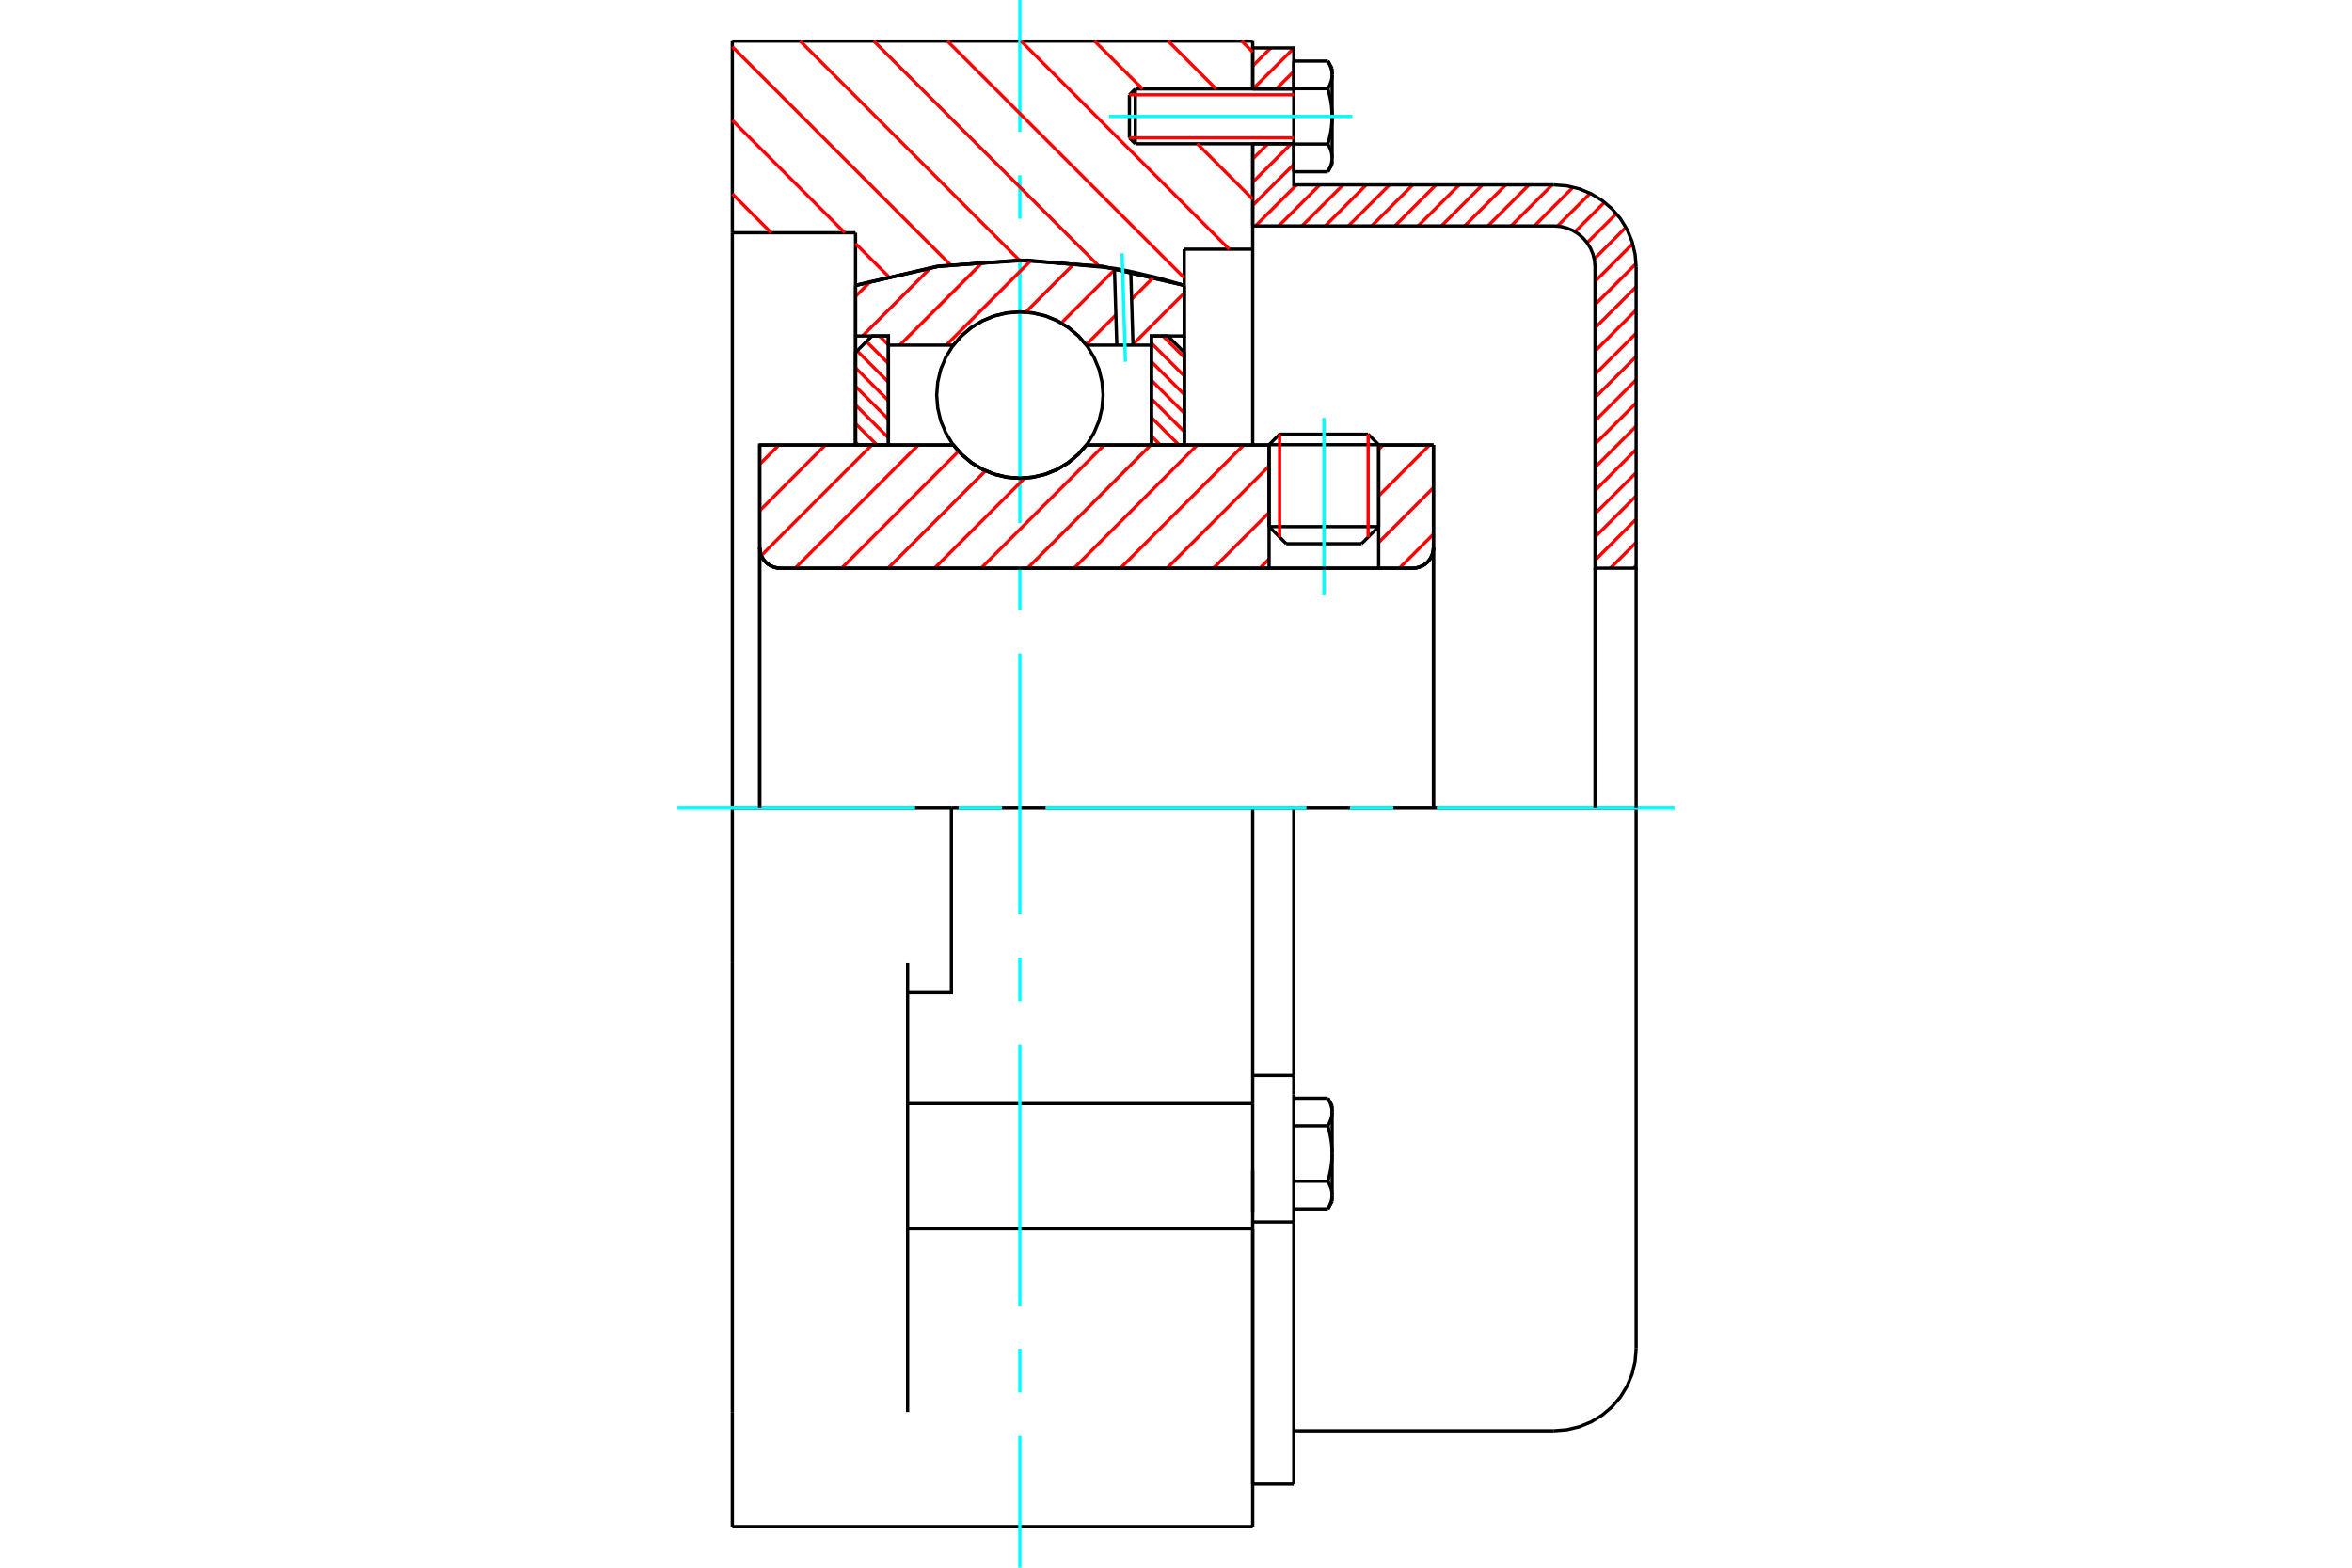 <?xml version="1.0" standalone="no"?>
<!DOCTYPE svg PUBLIC "-//W3C//DTD SVG 1.1//EN"
	"http://www.w3.org/Graphics/SVG/1.1/DTD/svg11.dtd">
<svg xmlns="http://www.w3.org/2000/svg" height="100%" width="100%" viewBox="0 0 36000 24000">
	<rect x="-1800" y="-1200" width="39600" height="26400" style="fill:#FFF"/>
	<g style="fill:none; fill-rule:evenodd" transform="matrix(1 0 0 1 0 0)">
		<g style="fill:none; stroke:#000; stroke-width:50; shape-rendering:geometricPrecision">
			<line x1="21102" y1="6808" x2="19425" y2="6808"/>
			<line x1="19586" y1="6647" x2="20941" y2="6647"/>
			<line x1="19425" y1="8062" x2="21102" y2="8062"/>
			<line x1="20840" y1="8324" x2="19687" y2="8324"/>
			<polyline points="21626,8699 21675,8695 21723,8683 21769,8664 21811,8639 21849,8607 21881,8569 21906,8527 21925,8481 21937,8433 21941,8384"/>
			<line x1="21941" y1="6812" x2="21941" y2="8384"/>
			<line x1="21102" y1="6812" x2="21941" y2="6812"/>
			<line x1="16629" y1="6812" x2="19425" y2="6812"/>
			<polyline points="14592,6812 14722,6960 14872,7086 15041,7187 15223,7261 15414,7306 15610,7322 15806,7306 15998,7261 16180,7187 16348,7086 16499,6960 16629,6812"/>
			<line x1="11628" y1="6812" x2="14592" y2="6812"/>
			<line x1="11628" y1="8384" x2="11628" y2="6812"/>
			<polyline points="11628,8384 11632,8433 11643,8481 11662,8527 11688,8569 11720,8607 11758,8639 11800,8664 11845,8683 11893,8695 11942,8699"/>
			<line x1="21626" y1="8699" x2="11942" y2="8699"/>
			<line x1="21941" y1="8384" x2="21941" y2="12367"/>
			<line x1="11628" y1="8384" x2="11628" y2="12367"/>
			<line x1="19586" y1="6647" x2="19425" y2="6808"/>
			<line x1="21102" y1="6808" x2="20941" y2="6647"/>
			<line x1="20840" y1="8324" x2="21102" y2="8062"/>
			<line x1="19425" y1="8062" x2="19687" y2="8324"/>
			<line x1="19425" y1="6808" x2="19425" y2="8062"/>
			<line x1="21102" y1="8062" x2="21102" y2="6808"/>
			<polyline points="21626,8699 21675,8695 21723,8683 21769,8664 21811,8639 21849,8607 21881,8569 21906,8527 21925,8481 21937,8433 21941,8384"/>
			<polyline points="11628,8384 11632,8433 11643,8481 11662,8527 11688,8569 11720,8607 11758,8639 11800,8664 11845,8683 11893,8695 11942,8699"/>
			<line x1="11209" y1="629" x2="19174" y2="629"/>
			<line x1="19174" y1="18812" x2="19174" y2="16895"/>
			<line x1="13892" y1="16895" x2="19174" y2="16895"/>
			<line x1="19174" y1="12367" x2="19174" y2="16895"/>
			<line x1="19174" y1="12367" x2="14562" y2="12367"/>
			<line x1="19174" y1="18812" x2="19174" y2="23371"/>
			<line x1="11209" y1="23371" x2="11209" y2="21617"/>
			<line x1="13892" y1="21617" x2="13892" y2="14745"/>
			<line x1="14562" y1="12367" x2="11209" y2="12367"/>
			<line x1="13095" y1="3563" x2="11209" y2="3563"/>
			<line x1="13095" y1="4369" x2="13095" y2="3563"/>
			<polyline points="18126,4369 16883,4080 15610,3983 14338,4080 13095,4369"/>
			<line x1="18126" y1="3815" x2="18126" y2="4369"/>
			<line x1="19174" y1="3815" x2="18126" y2="3815"/>
			<line x1="19174" y1="2201" x2="19174" y2="3815"/>
			<line x1="19174" y1="629" x2="19174" y2="1362"/>
			<line x1="11209" y1="3563" x2="11209" y2="629"/>
			<line x1="11209" y1="14745" x2="11209" y2="12367"/>
			<polyline points="13892,15197 14562,15197 14562,12367"/>
			<line x1="13095" y1="6812" x2="13095" y2="4369"/>
			<line x1="18126" y1="4369" x2="18126" y2="6812"/>
			<line x1="19174" y1="17921" x2="19174" y2="18554"/>
			<line x1="19174" y1="3815" x2="19174" y2="6812"/>
			<line x1="11209" y1="12367" x2="11209" y2="3563"/>
			<line x1="11209" y1="21617" x2="11209" y2="14745"/>
			<line x1="13892" y1="18812" x2="19174" y2="18812"/>
			<line x1="11209" y1="23371" x2="19174" y2="23371"/>
			<line x1="19174" y1="16464" x2="19803" y2="16464"/>
			<line x1="19803" y1="16703" x2="19803" y2="16464"/>
			<line x1="19803" y1="16752" x2="19803" y2="16703"/>
			<line x1="19803" y1="18707" x2="19803" y2="16752"/>
			<polyline points="19803,16464 19803,12367 19174,12367"/>
			<line x1="19174" y1="22721" x2="19174" y2="18812"/>
			<line x1="19803" y1="22721" x2="19803" y2="18707"/>
			<polyline points="20390,17024 20389,17018 20389,17012 20389,17007 20389,17001 20388,16995 20388,16989 20387,16983 20386,16978 20385,16972 20384,16966 20383,16960 20382,16954 20381,16949 20379,16943 20378,16937 20376,16931 20374,16925 20373,16919 20371,16913 20369,16907 20366,16901 20364,16895 20362,16889 20359,16883 20357,16877 20354,16870 20351,16864 20348,16858 20345,16852 20342,16845 20339,16839 20335,16832 20332,16826 20328,16819 20324,16812"/>
			<line x1="20390" y1="16926" x2="20390" y2="17024"/>
			<polyline points="20390,17659 20389,17648 20389,17636 20389,17625 20389,17613 20388,17601 20388,17590 20387,17578 20386,17567 20385,17555 20384,17543 20383,17532 20382,17520 20381,17508 20379,17497 20378,17485 20376,17473 20374,17461 20373,17449 20371,17437 20369,17425 20366,17413 20364,17401 20362,17389 20359,17377 20357,17365 20354,17352 20351,17340 20348,17327 20345,17314 20342,17302 20339,17289 20335,17276 20332,17262 20328,17249 20324,17236"/>
			<line x1="20390" y1="17024" x2="20390" y2="17659"/>
			<polyline points="20324,17236 20328,17229 20332,17222 20335,17216 20339,17209 20342,17203 20345,17197 20348,17190 20351,17184 20354,17178 20357,17171 20359,17165 20362,17159 20364,17153 20366,17147 20369,17141 20371,17135 20373,17129 20374,17123 20376,17117 20378,17111 20379,17105 20381,17100 20382,17094 20383,17088 20384,17082 20385,17076 20386,17070 20387,17065 20388,17059 20388,17053 20389,17047 20389,17041 20389,17036 20389,17030 20390,17024"/>
			<polyline points="20390,18295 20389,18289 20389,18283 20389,18277 20389,18271 20388,18266 20388,18260 20387,18254 20386,18248 20385,18243 20384,18237 20383,18231 20382,18225 20381,18219 20379,18213 20378,18207 20376,18202 20374,18196 20373,18190 20371,18184 20369,18178 20366,18172 20364,18166 20362,18160 20359,18153 20357,18147 20354,18141 20351,18135 20348,18129 20345,18122 20342,18116 20339,18109 20335,18103 20332,18096 20328,18090 20324,18083"/>
			<line x1="20390" y1="17659" x2="20390" y2="18295"/>
			<polyline points="20324,18083 20328,18070 20332,18056 20335,18043 20339,18030 20342,18017 20345,18004 20348,17992 20351,17979 20354,17967 20357,17954 20359,17942 20362,17930 20364,17917 20366,17905 20369,17893 20371,17881 20373,17869 20374,17857 20376,17846 20378,17834 20379,17822 20381,17810 20382,17799 20383,17787 20384,17775 20385,17764 20386,17752 20387,17741 20388,17729 20388,17717 20389,17706 20389,17694 20389,17683 20389,17671 20390,17659"/>
			<line x1="20390" y1="18295" x2="20390" y2="18393"/>
			<polyline points="20324,18507 20328,18500 20332,18493 20335,18487 20339,18480 20342,18474 20345,18467 20348,18461 20351,18455 20354,18448 20357,18442 20359,18436 20362,18430 20364,18424 20366,18418 20369,18412 20371,18406 20373,18400 20374,18394 20376,18388 20378,18382 20379,18376 20381,18370 20382,18364 20383,18359 20384,18353 20385,18347 20386,18341 20387,18335 20388,18330 20388,18324 20389,18318 20389,18312 20389,18306 20389,18301 20390,18295"/>
			<line x1="19803" y1="18507" x2="20324" y2="18507"/>
			<line x1="19803" y1="18083" x2="20324" y2="18083"/>
			<line x1="19803" y1="17236" x2="20324" y2="17236"/>
			<line x1="19803" y1="16812" x2="20324" y2="16812"/>
			<polyline points="25043,12367 23785,12367 19803,12367"/>
			<line x1="25043" y1="20646" x2="25043" y2="12367"/>
			<line x1="17287" y1="1452" x2="17287" y2="2111"/>
			<line x1="17377" y1="1362" x2="17377" y2="2201"/>
			<polyline points="20390,1146 20389,1140 20389,1135 20389,1129 20389,1123 20388,1117 20388,1111 20387,1106 20386,1100 20385,1094 20384,1088 20383,1082 20382,1077 20381,1071 20379,1065 20378,1059 20376,1053 20374,1047 20373,1041 20371,1035 20369,1029 20366,1023 20364,1017 20362,1011 20359,1005 20357,999 20354,993 20351,986 20348,980 20345,974 20342,967 20339,961 20335,954 20332,948 20328,941 20324,935"/>
			<line x1="20390" y1="1048" x2="20390" y2="1146"/>
			<polyline points="20324,2629 20328,2622 20332,2615 20335,2609 20339,2602 20342,2596 20345,2590 20348,2583 20351,2577 20354,2571 20357,2564 20359,2558 20362,2552 20364,2546 20366,2540 20369,2534 20371,2528 20373,2522 20374,2516 20376,2510 20378,2504 20379,2498 20381,2493 20382,2487 20383,2481 20384,2475 20385,2469 20386,2463 20387,2458 20388,2452 20388,2446 20389,2440 20389,2434 20389,2429 20389,2423 20390,2417 20390,2515"/>
			<polyline points="20390,1782 20389,1770 20389,1758 20389,1747 20389,1735 20388,1724 20388,1712 20387,1700 20386,1689 20385,1677 20384,1666 20383,1654 20382,1642 20381,1631 20379,1619 20378,1607 20376,1595 20374,1584 20373,1572 20371,1560 20369,1548 20366,1536 20364,1524 20362,1511 20359,1499 20357,1487 20354,1474 20351,1462 20348,1449 20345,1437 20342,1424 20339,1411 20335,1398 20332,1385 20328,1371 20324,1358"/>
			<line x1="20390" y1="1146" x2="20390" y2="1782"/>
			<polyline points="20324,1358 20328,1351 20332,1345 20335,1338 20339,1332 20342,1325 20345,1319 20348,1312 20351,1306 20354,1300 20357,1294 20359,1288 20362,1281 20364,1275 20366,1269 20369,1263 20371,1257 20373,1251 20374,1245 20376,1239 20378,1234 20379,1228 20381,1222 20382,1216 20383,1210 20384,1204 20385,1199 20386,1193 20387,1187 20388,1181 20388,1175 20389,1170 20389,1164 20389,1158 20389,1152 20390,1146"/>
			<polyline points="20390,2417 20389,2411 20389,2405 20389,2400 20389,2394 20388,2388 20388,2382 20387,2376 20386,2371 20385,2365 20384,2359 20383,2353 20382,2347 20381,2341 20379,2336 20378,2330 20376,2324 20374,2318 20373,2312 20371,2306 20369,2300 20366,2294 20364,2288 20362,2282 20359,2276 20357,2270 20354,2263 20351,2257 20348,2251 20345,2244 20342,2238 20339,2232 20335,2225 20332,2219 20328,2212 20324,2205"/>
			<line x1="20390" y1="1782" x2="20390" y2="2417"/>
			<polyline points="20324,2205 20328,2192 20332,2179 20335,2165 20339,2152 20342,2139 20345,2127 20348,2114 20351,2101 20354,2089 20357,2076 20359,2064 20362,2052 20364,2040 20366,2028 20369,2016 20371,2004 20373,1992 20374,1980 20376,1968 20378,1956 20379,1944 20381,1933 20382,1921 20383,1909 20384,1898 20385,1886 20386,1875 20387,1863 20388,1851 20388,1840 20389,1828 20389,1817 20389,1805 20389,1793 20390,1782"/>
			<line x1="19803" y1="1358" x2="20324" y2="1358"/>
			<polyline points="19803,1358 19803,2205 20324,2205"/>
			<line x1="19803" y1="935" x2="20324" y2="935"/>
			<line x1="19803" y1="935" x2="19803" y2="1358"/>
			<line x1="19803" y1="2629" x2="20324" y2="2629"/>
			<line x1="19803" y1="2205" x2="19803" y2="2629"/>
			<line x1="19174" y1="18707" x2="19803" y2="18707"/>
			<line x1="19174" y1="22721" x2="19803" y2="22721"/>
			<line x1="20390" y1="16926" x2="20324" y2="16812"/>
			<line x1="20324" y1="18507" x2="20390" y2="18393"/>
			<polyline points="23785,21904 23982,21888 24174,21842 24356,21767 24524,21664 24674,21536 24803,21386 24906,21217 24981,21035 25027,20843 25043,20646"/>
			<line x1="19803" y1="21904" x2="23785" y2="21904"/>
			<line x1="17377" y1="1362" x2="17287" y2="1452"/>
			<line x1="17287" y1="2111" x2="17377" y2="2201"/>
			<line x1="19803" y1="1362" x2="17377" y2="1362"/>
			<line x1="17377" y1="2201" x2="19803" y2="2201"/>
			<line x1="20390" y1="1048" x2="20324" y2="935"/>
			<line x1="20324" y1="2629" x2="20390" y2="2515"/>
		</g>
		<g style="fill:none; stroke:#0FF; stroke-width:50; shape-rendering:geometricPrecision">
			<line x1="20264" y1="9114" x2="20264" y2="6397"/>
			<line x1="15610" y1="24000" x2="15610" y2="21983"/>
			<line x1="15610" y1="21317" x2="15610" y2="20652"/>
			<line x1="15610" y1="19986" x2="15610" y2="15993"/>
			<line x1="15610" y1="15328" x2="15610" y2="14662"/>
			<line x1="15610" y1="13997" x2="15610" y2="10003"/>
			<line x1="15610" y1="9338" x2="15610" y2="8672"/>
			<line x1="15610" y1="8007" x2="15610" y2="4014"/>
			<line x1="15610" y1="3348" x2="15610" y2="2683"/>
			<line x1="15610" y1="2017" x2="15610" y2="0"/>
			<line x1="10370" y1="12367" x2="14007" y2="12367"/>
			<line x1="14672" y1="12367" x2="15338" y2="12367"/>
			<line x1="16003" y1="12367" x2="19997" y2="12367"/>
			<line x1="20662" y1="12367" x2="21328" y2="12367"/>
			<line x1="21993" y1="12367" x2="25630" y2="12367"/>
			<line x1="16977" y1="1782" x2="20700" y2="1782"/>
		</g>
		<g style="fill:none; stroke:#F00; stroke-width:50; shape-rendering:geometricPrecision">
			<line x1="25043" y1="8659" x2="25003" y2="8699"/>
			<line x1="25043" y1="8304" x2="24648" y2="8699"/>
			<line x1="25043" y1="7948" x2="24414" y2="8577"/>
			<line x1="25043" y1="7592" x2="24414" y2="8221"/>
			<line x1="25043" y1="7236" x2="24414" y2="7865"/>
			<line x1="25043" y1="6881" x2="24414" y2="7510"/>
			<line x1="25043" y1="6525" x2="24414" y2="7154"/>
			<line x1="25043" y1="6169" x2="24414" y2="6798"/>
			<line x1="25043" y1="5814" x2="24414" y2="6442"/>
			<line x1="25043" y1="5458" x2="24414" y2="6087"/>
			<line x1="25043" y1="5102" x2="24414" y2="5731"/>
			<line x1="25043" y1="4746" x2="24414" y2="5375"/>
			<line x1="25043" y1="4391" x2="24414" y2="5020"/>
			<line x1="25041" y1="4037" x2="24414" y2="4664"/>
			<line x1="24991" y1="3731" x2="24414" y2="4308"/>
			<line x1="24886" y1="3480" x2="24402" y2="3965"/>
			<line x1="24741" y1="3270" x2="24293" y2="3717"/>
			<line x1="24559" y1="3096" x2="24107" y2="3548"/>
			<line x1="24340" y1="2959" x2="23838" y2="3461"/>
			<line x1="24079" y1="2865" x2="23485" y2="3459"/>
			<line x1="23758" y1="2830" x2="23129" y2="3459"/>
			<line x1="23402" y1="2830" x2="22774" y2="3459"/>
			<line x1="23047" y1="2830" x2="22418" y2="3459"/>
			<line x1="22691" y1="2830" x2="22062" y2="3459"/>
			<line x1="22335" y1="2830" x2="21706" y2="3459"/>
			<line x1="21980" y1="2830" x2="21351" y2="3459"/>
			<line x1="21624" y1="2830" x2="20995" y2="3459"/>
			<line x1="21268" y1="2830" x2="20639" y2="3459"/>
			<line x1="20912" y1="2830" x2="20284" y2="3459"/>
			<line x1="20557" y1="2830" x2="19928" y2="3459"/>
			<line x1="20201" y1="2830" x2="19572" y2="3459"/>
			<line x1="19845" y1="2830" x2="19216" y2="3459"/>
			<line x1="19803" y1="2517" x2="19174" y2="3145"/>
			<line x1="19763" y1="2201" x2="19174" y2="2790"/>
			<line x1="19407" y1="2201" x2="19174" y2="2434"/>
			<line x1="19803" y1="1094" x2="19534" y2="1362"/>
			<line x1="19803" y1="738" x2="19178" y2="1362"/>
			<line x1="19451" y1="734" x2="19174" y2="1011"/>
		</g>
		<g style="fill:none; stroke:#000; stroke-width:50; shape-rendering:geometricPrecision">
			<line x1="19174" y1="3459" x2="19174" y2="2201"/>
			<line x1="19174" y1="1362" x2="19803" y2="1362"/>
			<line x1="19803" y1="2201" x2="19174" y2="2201"/>
			<polyline points="19174,1362 19174,734 19803,734 19803,1362"/>
			<polyline points="19803,2201 19803,2830 23785,2830"/>
			<polyline points="25043,4087 25027,3891 24981,3699 24906,3516 24803,3348 24674,3198 24524,3070 24356,2967 24174,2891 23982,2845 23785,2830"/>
			<polyline points="25043,4087 25043,8699 24414,8699 24414,4087 24406,3989 24383,3893 24345,3802 24294,3718 24230,3643 24155,3579 24071,3527 23979,3489 23884,3466 23785,3459 19174,3459"/>
			<line x1="25043" y1="12367" x2="25043" y2="8699"/>
			<line x1="24414" y1="8699" x2="24414" y2="12367"/>
		</g>
		<g style="fill:none; stroke:#F00; stroke-width:50; shape-rendering:geometricPrecision">
			<line x1="19007" y1="629" x2="19174" y2="796"/>
			<line x1="17881" y1="629" x2="18614" y2="1362"/>
			<line x1="16754" y1="629" x2="17488" y2="1362"/>
			<line x1="18326" y1="2201" x2="19174" y2="3049"/>
			<line x1="15628" y1="629" x2="18814" y2="3815"/>
			<line x1="14501" y1="629" x2="18126" y2="4253"/>
			<line x1="13375" y1="629" x2="16820" y2="4074"/>
			<line x1="12248" y1="629" x2="15604" y2="3985"/>
			<line x1="11209" y1="716" x2="14545" y2="4052"/>
			<line x1="11209" y1="1842" x2="12930" y2="3563"/>
			<line x1="13095" y1="3729" x2="13598" y2="4231"/>
			<line x1="11209" y1="2968" x2="11804" y2="3563"/>
		</g>
		<g style="fill:none; stroke:#000; stroke-width:50; shape-rendering:geometricPrecision">
			<polyline points="18126,4369 16883,4080 15610,3983 14338,4080 13095,4369"/>
		</g>
		<g style="fill:none; stroke:#F00; stroke-width:50; shape-rendering:geometricPrecision">
			<line x1="20941" y1="6647" x2="20941" y2="8223"/>
			<line x1="19586" y1="8223" x2="19586" y2="6647"/>
			<line x1="13095" y1="6769" x2="13138" y2="6812"/>
			<line x1="13095" y1="6485" x2="13423" y2="6812"/>
			<line x1="13095" y1="6200" x2="13598" y2="6703"/>
			<line x1="13095" y1="5915" x2="13598" y2="6418"/>
			<line x1="13095" y1="5631" x2="13598" y2="6134"/>
			<line x1="13119" y1="5370" x2="13598" y2="5849"/>
			<line x1="13261" y1="5228" x2="13598" y2="5565"/>
			<line x1="13461" y1="5143" x2="13598" y2="5280"/>
		</g>
		<g style="fill:none; stroke:#000; stroke-width:50; shape-rendering:geometricPrecision">
			<polyline points="13598,6812 13598,5143 13347,5143 13095,5394 13095,6812 13598,6812"/>
		</g>
		<g style="fill:none; stroke:#F00; stroke-width:50; shape-rendering:geometricPrecision">
			<line x1="17798" y1="5143" x2="18126" y2="5470"/>
			<line x1="17623" y1="5252" x2="18126" y2="5755"/>
			<line x1="17623" y1="5536" x2="18126" y2="6039"/>
			<line x1="17623" y1="5821" x2="18126" y2="6324"/>
			<line x1="17623" y1="6105" x2="18126" y2="6608"/>
			<line x1="17623" y1="6390" x2="18045" y2="6812"/>
			<line x1="17623" y1="6675" x2="17760" y2="6812"/>
		</g>
		<g style="fill:none; stroke:#000; stroke-width:50; shape-rendering:geometricPrecision">
			<polyline points="17623,6812 17623,5143 17874,5143 18126,5394 18126,6812 17623,6812"/>
			<polyline points="16884,6048 16868,5849 16822,5655 16745,5470 16641,5300 16511,5148 16359,5018 16189,4914 16004,4837 15810,4791 15610,4775 15411,4791 15217,4837 15032,4914 14862,5018 14710,5148 14580,5300 14476,5470 14399,5655 14353,5849 14337,6048 14353,6247 14399,6442 14476,6626 14580,6797 14710,6949 14862,7078 15032,7183 15217,7259 15411,7306 15610,7322 15810,7306 16004,7259 16189,7183 16359,7078 16511,6949 16641,6797 16745,6626 16822,6442 16868,6247 16884,6048"/>
		</g>
		<g style="fill:none; stroke:#F00; stroke-width:50; shape-rendering:geometricPrecision">
			<line x1="18126" y1="4487" x2="17342" y2="5271"/>
			<line x1="17662" y1="4239" x2="17321" y2="4580"/>
			<line x1="17080" y1="4822" x2="16624" y2="5277"/>
			<line x1="17058" y1="4131" x2="16245" y2="4945"/>
			<line x1="16451" y1="4027" x2="15700" y2="4779"/>
			<line x1="15779" y1="3988" x2="14483" y2="5284"/>
			<line x1="15052" y1="4004" x2="13771" y2="5284"/>
			<line x1="14246" y1="4098" x2="13201" y2="5143"/>
			<line x1="13334" y1="4299" x2="13095" y2="4537"/>
		</g>
		<g style="fill:none; stroke:#000; stroke-width:50; shape-rendering:geometricPrecision">
			<polyline points="13095,6812 13095,5143 13095,4369"/>
			<polyline points="17058,4108 15729,3983 14396,4071 13095,4369"/>
			<polyline points="17308,4156 17183,4131 17058,4108"/>
			<polyline points="18126,4369 17719,4252 17308,4156"/>
			<polyline points="18126,4369 18126,5143 17623,5143 17623,5284 17623,6812"/>
			<polyline points="17623,5284 17342,5284 17094,5284 16629,5284 16499,5136 16348,5011 16180,4909 15998,4835 15806,4790 15610,4775 15414,4790 15223,4835 15041,4909 14872,5011 14722,5136 14592,5284 13598,5284 13598,6812"/>
			<polyline points="13598,5284 13598,5143 13095,5143"/>
			<line x1="18126" y1="5143" x2="18126" y2="6812"/>
		</g>
		<g style="fill:none; stroke:#0FF; stroke-width:50; shape-rendering:geometricPrecision">
			<line x1="17226" y1="5538" x2="17175" y2="3878"/>
		</g>
		<g style="fill:none; stroke:#000; stroke-width:50; shape-rendering:geometricPrecision">
			<line x1="17094" y1="5284" x2="17058" y2="4108"/>
			<line x1="17342" y1="5284" x2="17308" y2="4156"/>
		</g>
		<g style="fill:none; stroke:#F00; stroke-width:50; shape-rendering:geometricPrecision">
			<line x1="21941" y1="8177" x2="21419" y2="8699"/>
			<line x1="21941" y1="7465" x2="21102" y2="8304"/>
			<line x1="21882" y1="6812" x2="21102" y2="7592"/>
			<line x1="21171" y1="6812" x2="21102" y2="6881"/>
			<line x1="19425" y1="8558" x2="19284" y2="8699"/>
			<line x1="19425" y1="7846" x2="18573" y2="8699"/>
			<line x1="19425" y1="7135" x2="17862" y2="8699"/>
			<line x1="19037" y1="6812" x2="17150" y2="8699"/>
			<line x1="18325" y1="6812" x2="16439" y2="8699"/>
			<line x1="17614" y1="6812" x2="15727" y2="8699"/>
			<line x1="16902" y1="6812" x2="15016" y2="8699"/>
			<line x1="15684" y1="7319" x2="14304" y2="8699"/>
			<line x1="15084" y1="7208" x2="13593" y2="8699"/>
			<line x1="14672" y1="6908" x2="12882" y2="8699"/>
			<line x1="14057" y1="6812" x2="12170" y2="8699"/>
			<line x1="13345" y1="6812" x2="11652" y2="8505"/>
			<line x1="12634" y1="6812" x2="11628" y2="7818"/>
			<line x1="11922" y1="6812" x2="11628" y2="7107"/>
		</g>
		<g style="fill:none; stroke:#000; stroke-width:50; shape-rendering:geometricPrecision">
			<line x1="21941" y1="12367" x2="21941" y2="6812"/>
			<polyline points="21626,8699 21675,8695 21723,8683 21769,8664 21811,8639 21849,8607 21881,8569 21906,8527 21925,8481 21937,8433 21941,8384"/>
			<polyline points="21626,8699 21102,8699 21102,6812"/>
			<polyline points="21102,8699 19425,8699 19425,6812"/>
			<line x1="19425" y1="8699" x2="11942" y2="8699"/>
			<polyline points="11628,8384 11632,8433 11643,8481 11662,8527 11688,8569 11720,8607 11758,8639 11800,8664 11845,8683 11893,8695 11942,8699"/>
			<polyline points="11628,8384 11628,6812 12131,6812 14592,6812 14722,6960 14872,7086 15041,7187 15223,7261 15414,7306 15610,7322 15806,7306 15998,7261 16180,7187 16348,7086 16499,6960 16629,6812 19425,6812"/>
			<line x1="21102" y1="6812" x2="21941" y2="6812"/>
			<line x1="11628" y1="12367" x2="11628" y2="8384"/>
		</g>
		<g style="fill:none; stroke:#F00; stroke-width:50; shape-rendering:geometricPrecision">
			<line x1="19803" y1="1452" x2="17287" y2="1452"/>
			<line x1="17287" y1="2111" x2="19803" y2="2111"/>
		</g>
	</g>
</svg>
